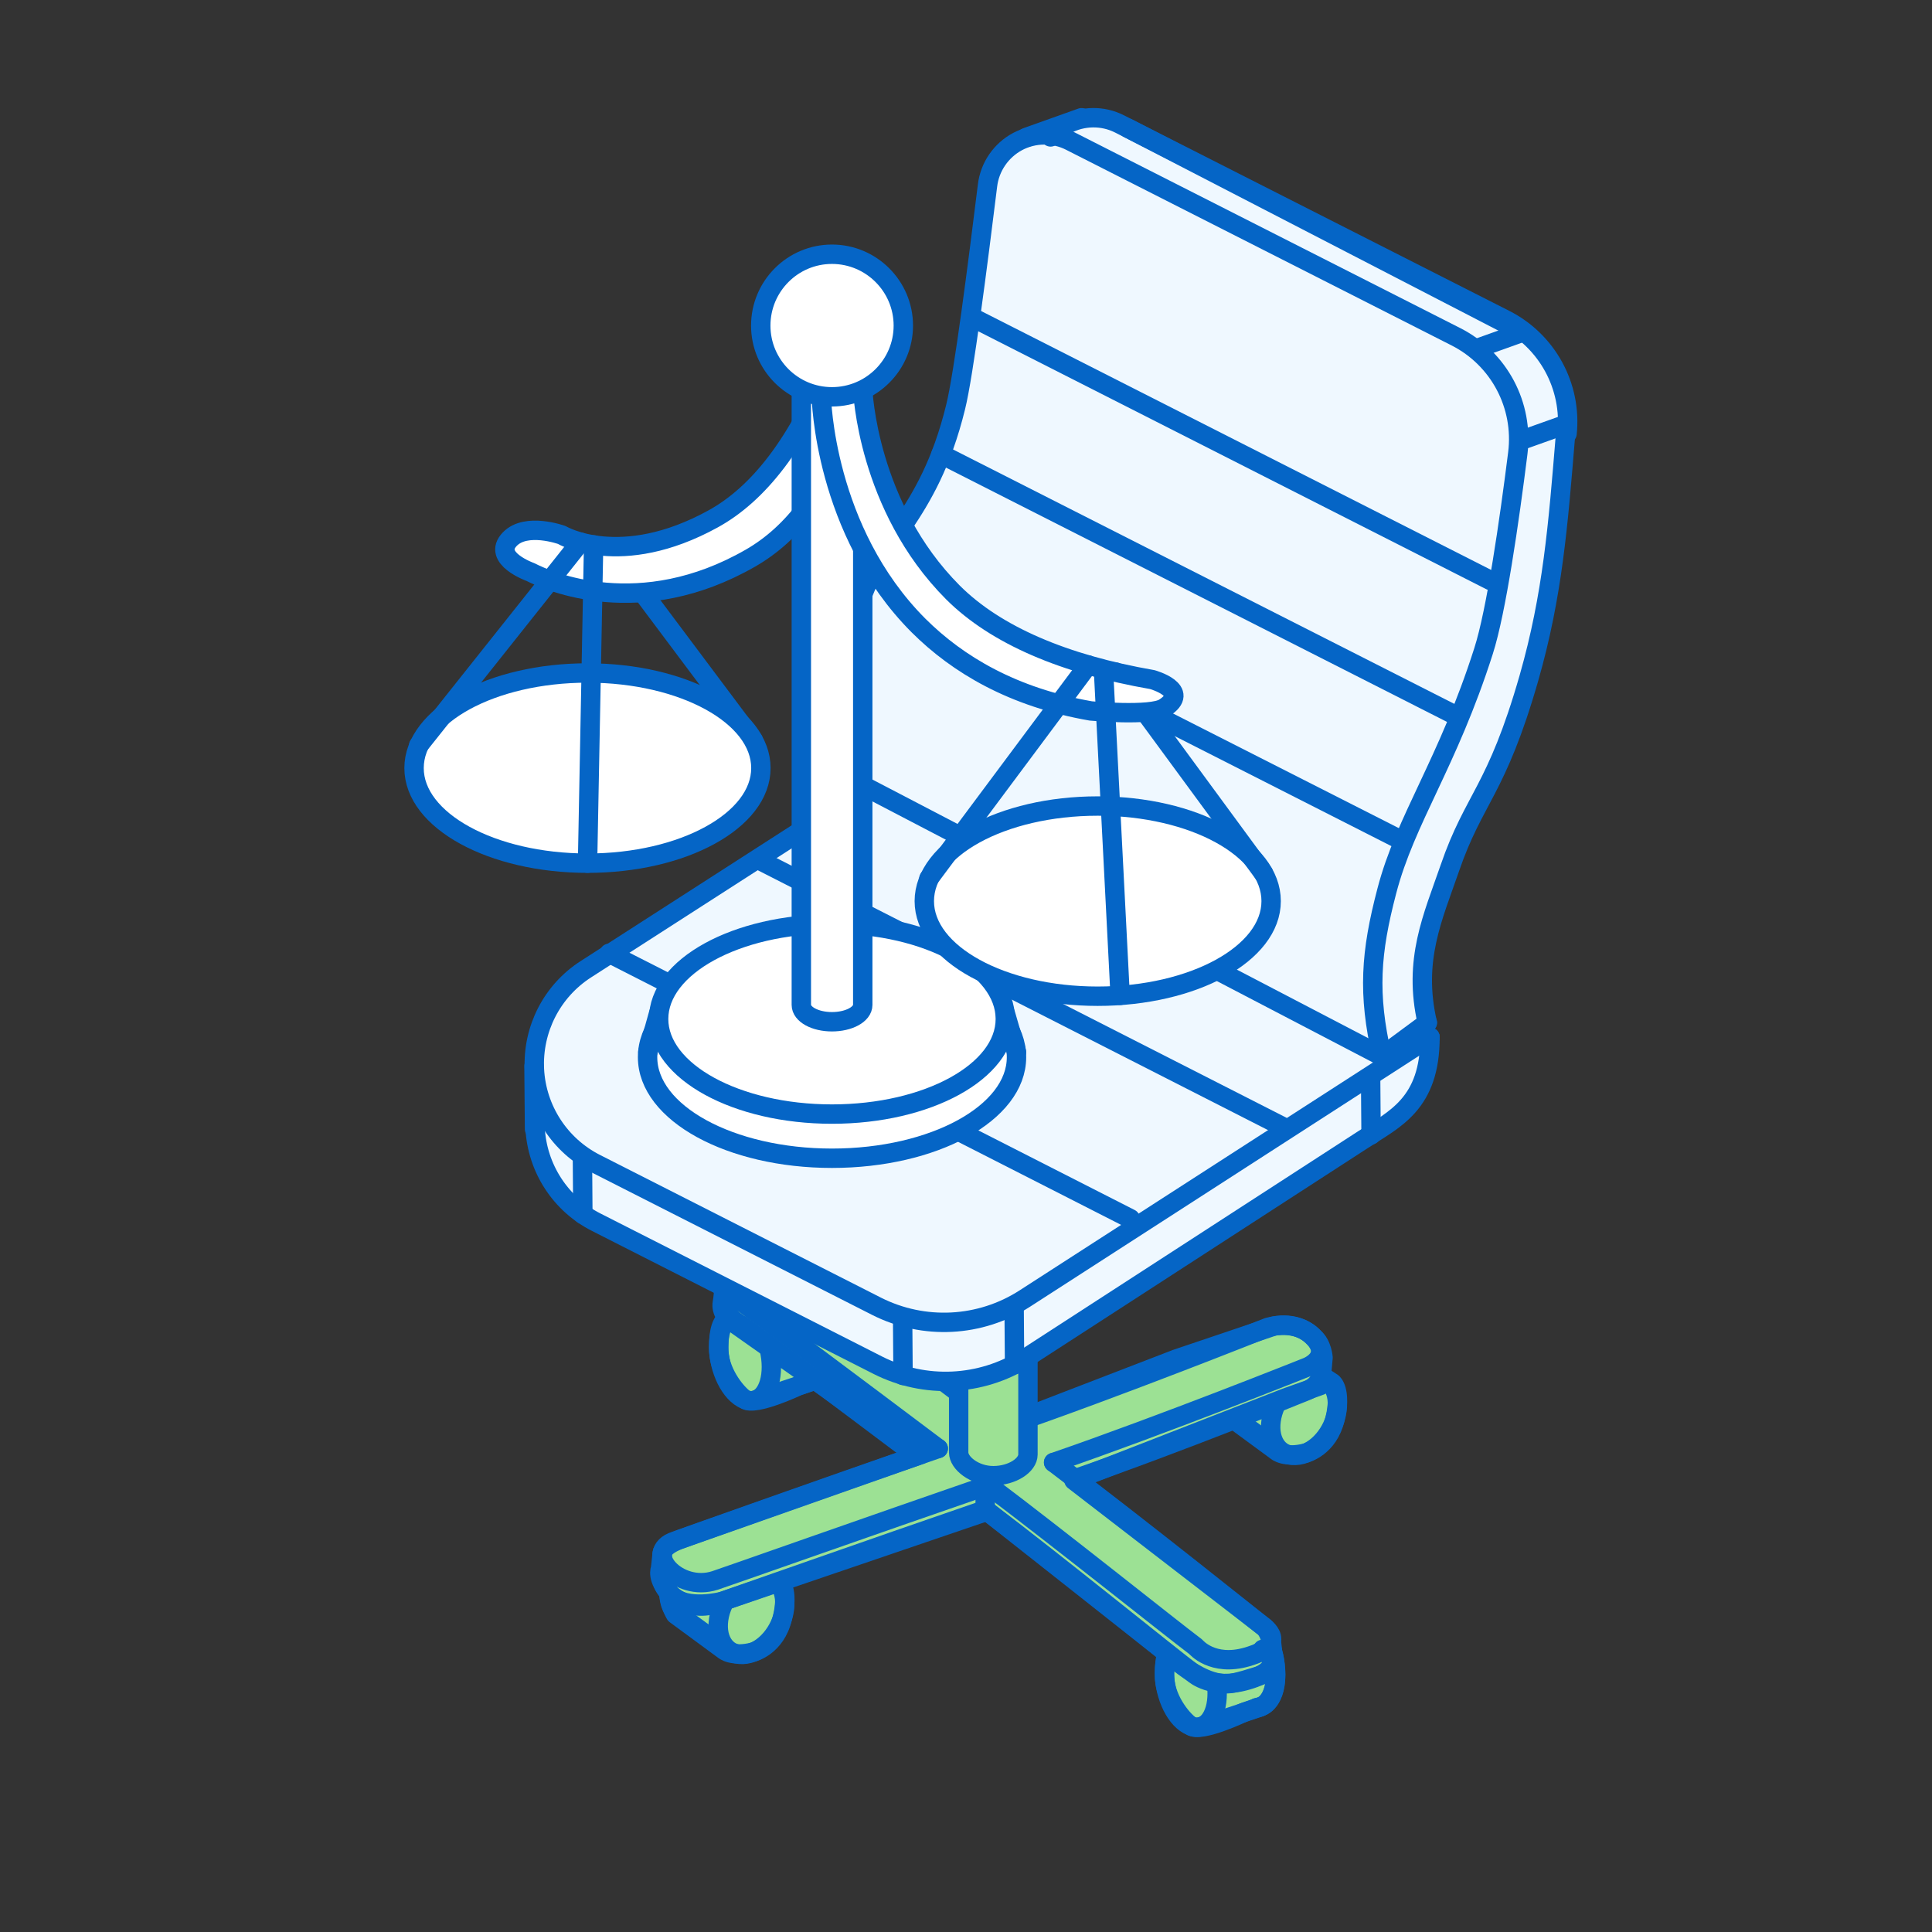 <svg xmlns="http://www.w3.org/2000/svg" xmlns:xlink="http://www.w3.org/1999/xlink" preserveAspectRatio="xMidYMid meet" width="140" height="140" viewBox="0 0 140 140" style="width:100%;height:100%"><rect x="0" y="0" width="140" height="140" fill="#333333" stroke="none"/><defs><animate attributeType="XML" attributeName="opacity" dur="0s" from="0" to="1" xlink:href="#time_group"/></defs><g id="_R_G"><g id="_R_G_L_4_G_N_3_N_1_T_0" transform=" translate(80.8, 71.4) scale(0.44, 0.44) translate(0, 0)"><g id="_R_G_L_4_G_N_3_T_0" transform=" translate(-3.534, 4.736) scale(2.273, 2.273) translate(-50, -50)"><g id="_R_G_L_4_G" transform=" translate(43.123, 80.945) translate(-825.368, -887.929)"><path id="_R_G_L_4_G_D_0_P_0" fill="#9ce194" fill-opacity="1" fill-rule="nonzero" d=" M843.15 907.57 C843.15,907.57 840.01,909.08 839.29,908.56 C838.57,908.05 837.36,906.5 837.38,904.83 C837.4,903.16 837.67,902.61 838.84,902.21 C840.01,901.81 843.26,900.86 843.26,900.86 C843.26,900.86 845,901.25 845.37,903.95 C845.74,906.64 844.48,907.11 844.48,907.11 C844.48,907.11 843.15,907.57 843.15,907.57z "/><path id="_R_G_L_4_G_D_1_P_0" stroke="#0565C6" stroke-linecap="round" stroke-linejoin="round" fill="none" stroke-width="1.405" stroke-opacity="1" d=" M843.15 907.57 C843.15,907.57 840.01,909.08 839.29,908.56 C838.57,908.05 837.36,906.5 837.38,904.83 C837.4,903.16 837.67,902.61 838.84,902.21 C840.01,901.81 843.26,900.86 843.26,900.86 C843.26,900.86 845,901.25 845.37,903.95 C845.74,906.64 844.48,907.11 844.48,907.11 C844.48,907.11 843.15,907.57 843.15,907.57z "/><path id="_R_G_L_4_G_D_2_P_0" stroke="#0565C6" stroke-linecap="round" stroke-linejoin="round" fill="none" stroke-width="1.405" stroke-opacity="1" d=" M841.2 906.2 C841.2,904.49 840.34,902.76 839.29,902.35 C838.23,901.93 837.38,902.99 837.38,904.71 C837.38,906.42 838.23,908.15 839.29,908.56 C840.34,908.98 841.2,907.92 841.2,906.2z "/><path id="_R_G_L_4_G_D_3_P_0" stroke="#0565C6" stroke-linecap="round" stroke-linejoin="round" fill="none" stroke-width="1.405" stroke-opacity="1" d=" M844.05 907.24 C844.85,907.19 845.44,906.22 845.44,904.8 C845.44,903.08 844.58,901.35 843.53,900.94 C843.32,900.86 843.12,900.83 842.94,900.86 "/><path id="_R_G_L_4_G_D_4_P_0" stroke="#0565C6" stroke-linecap="round" stroke-linejoin="round" fill="none" stroke-width="1.405" stroke-opacity="1" d=" M844.29 907.2 C844.29,907.2 840.07,908.6 840.07,908.6 "/><path id="_R_G_L_4_G_D_5_P_0" stroke="#0565C6" stroke-linecap="round" stroke-linejoin="round" fill="none" stroke-width="1.405" stroke-opacity="1" d=" M843.15 900.89 C843.15,900.89 838.93,902.29 838.93,902.29 "/><path id="_R_G_L_4_G_D_6_P_0" fill="#9ce194" fill-opacity="1" fill-rule="nonzero" d=" M810.86 883.92 C810.86,883.92 807.71,885.42 806.99,884.91 C806.27,884.39 805.06,882.84 805.08,881.17 C805.1,879.5 805.37,878.96 806.54,878.55 C807.72,878.15 810.96,877.21 810.96,877.21 C810.96,877.21 812.71,877.59 813.07,880.29 C813.44,882.99 812.19,883.45 812.19,883.45 C812.19,883.45 810.86,883.92 810.86,883.92z "/><path id="_R_G_L_4_G_D_7_P_0" stroke="#0565C6" stroke-linecap="round" stroke-linejoin="round" fill="none" stroke-width="1.405" stroke-opacity="1" d=" M810.86 883.92 C810.86,883.92 807.71,885.42 806.99,884.91 C806.27,884.39 805.06,882.84 805.08,881.17 C805.1,879.5 805.37,878.96 806.54,878.55 C807.72,878.15 810.96,877.21 810.96,877.21 C810.96,877.21 812.71,877.59 813.07,880.29 C813.44,882.99 812.19,883.45 812.19,883.45 C812.19,883.45 810.86,883.92 810.86,883.92z "/><path id="_R_G_L_4_G_D_8_P_0" stroke="#0565C6" stroke-linecap="round" stroke-linejoin="round" fill="none" stroke-width="1.405" stroke-opacity="1" d=" M808.9 882.55 C808.9,880.83 808.05,879.1 806.99,878.69 C805.94,878.28 805.08,879.33 805.08,881.05 C805.08,882.77 805.94,884.49 806.99,884.91 C808.05,885.32 808.9,884.26 808.9,882.55z "/><path id="_R_G_L_4_G_D_9_P_0" stroke="#0565C6" stroke-linecap="round" stroke-linejoin="round" fill="none" stroke-width="1.405" stroke-opacity="1" d=" M811.76 883.59 C812.56,883.53 813.14,882.56 813.14,881.14 C813.14,879.42 812.29,877.7 811.23,877.28 C811.03,877.2 810.83,877.18 810.64,877.2 "/><path id="_R_G_L_4_G_D_10_P_0" stroke="#0565C6" stroke-linecap="round" stroke-linejoin="round" fill="none" stroke-width="1.405" stroke-opacity="1" d=" M811.99 883.54 C811.99,883.54 807.77,884.94 807.77,884.94 "/><path id="_R_G_L_4_G_D_11_P_0" stroke="#0565C6" stroke-linecap="round" stroke-linejoin="round" fill="none" stroke-width="1.405" stroke-opacity="1" d=" M810.86 877.23 C810.86,877.23 806.64,878.63 806.64,878.63 "/><path id="_R_G_L_4_G_D_12_P_0" fill="#9ce194" fill-opacity="1" fill-rule="nonzero" d=" M807.58 903.21 C807.58,903.21 809.21,902.81 809.7,900.73 C810.19,898.64 809.5,898.12 809.5,898.12 C809.5,898.12 805.88,895.75 805.88,895.75 C805.88,895.75 805.03,895.03 804.19,895.28 C803.35,895.52 802.38,896.14 801.71,897.59 C801.05,899.04 801.95,900.48 801.95,900.48 C801.95,900.48 805.46,903.06 805.46,903.06 C805.46,903.06 806.04,903.59 807.58,903.21z "/><path id="_R_G_L_4_G_D_13_P_0" stroke="#0565C6" stroke-linecap="round" stroke-linejoin="round" fill="none" stroke-width="1.405" stroke-opacity="1" d=" M807.58 903.21 C807.58,903.21 809.21,902.81 809.7,900.73 C810.19,898.64 809.5,898.12 809.5,898.12 C809.5,898.12 805.88,895.75 805.88,895.75 C805.88,895.75 805.03,895.03 804.19,895.28 C803.35,895.52 802.38,896.14 801.71,897.59 C801.05,899.04 801.95,900.48 801.95,900.48 C801.95,900.48 805.46,903.06 805.46,903.06 C805.46,903.06 806.04,903.59 807.58,903.21z "/><path id="_R_G_L_4_G_D_14_P_0" stroke="#0565C6" stroke-linecap="round" stroke-linejoin="round" fill="none" stroke-width="1.405" stroke-opacity="1" d=" M805.08 900.85 C805.3,899.26 806.54,897.81 807.86,897.6 C809.17,897.4 810.06,898.53 809.84,900.12 C809.62,901.7 808.38,903.16 807.06,903.36 C805.75,903.56 804.86,902.43 805.08,900.85z "/><path id="_R_G_L_4_G_D_15_P_0" stroke="#0565C6" stroke-linecap="round" stroke-linejoin="round" fill="none" stroke-width="1.405" stroke-opacity="1" d=" M802.75 900.89 C801.86,900.64 801.33,899.67 801.51,898.41 C801.73,896.82 802.97,895.37 804.29,895.17 C804.62,895.12 804.92,895.15 805.18,895.25 "/><path id="_R_G_L_4_G_D_16_P_0" stroke="#0565C6" stroke-linecap="round" stroke-linejoin="round" fill="none" stroke-width="1.405" stroke-opacity="1" d=" M805.23 895.28 C805.23,895.28 808.34,897.54 808.34,897.54 "/><path id="_R_G_L_4_G_D_17_P_0" stroke="#0565C6" stroke-linecap="round" stroke-linejoin="round" fill="none" stroke-width="1.405" stroke-opacity="1" d=" M802.85 900.98 C802.85,900.98 805.96,903.25 805.96,903.25 "/><path id="_R_G_L_4_G_D_18_P_0" fill="#9ce194" fill-opacity="1" fill-rule="nonzero" d=" M847.61 888.79 C847.61,888.79 849.25,888.39 849.74,886.31 C850.23,884.22 849.54,883.7 849.54,883.7 C849.54,883.7 845.92,881.34 845.92,881.34 C845.92,881.34 845.07,880.61 844.23,880.86 C843.39,881.1 842.41,881.72 841.75,883.17 C841.09,884.62 841.99,886.06 841.99,886.06 C841.99,886.06 845.5,888.64 845.5,888.64 C845.5,888.64 846.07,889.17 847.61,888.79z "/><path id="_R_G_L_4_G_D_19_P_0" stroke="#0565C6" stroke-linecap="round" stroke-linejoin="round" fill="none" stroke-width="1.405" stroke-opacity="1" d=" M847.61 888.79 C847.61,888.79 849.25,888.39 849.74,886.31 C850.23,884.22 849.54,883.7 849.54,883.7 C849.54,883.7 845.92,881.34 845.92,881.34 C845.92,881.34 845.07,880.61 844.23,880.86 C843.39,881.1 842.41,881.72 841.75,883.17 C841.09,884.62 841.99,886.06 841.99,886.06 C841.99,886.06 845.5,888.64 845.5,888.64 C845.5,888.64 846.07,889.17 847.61,888.79z "/><path id="_R_G_L_4_G_D_20_P_0" stroke="#0565C6" stroke-linecap="round" stroke-linejoin="round" fill="none" stroke-width="1.405" stroke-opacity="1" d=" M845.11 886.43 C845.33,884.84 846.58,883.39 847.89,883.19 C849.21,882.99 850.1,884.11 849.88,885.7 C849.66,887.29 848.41,888.74 847.1,888.94 C845.78,889.14 844.89,888.02 845.11,886.43z "/><path id="_R_G_L_4_G_D_21_P_0" stroke="#0565C6" stroke-linecap="round" stroke-linejoin="round" fill="none" stroke-width="1.405" stroke-opacity="1" d=" M842.78 886.47 C841.9,886.22 841.37,885.26 841.55,883.99 C841.76,882.4 843.01,880.95 844.32,880.75 C844.65,880.7 844.95,880.73 845.22,880.84 "/><path id="_R_G_L_4_G_D_22_P_0" stroke="#0565C6" stroke-linecap="round" stroke-linejoin="round" fill="none" stroke-width="1.405" stroke-opacity="1" d=" M845.27 880.86 C845.27,880.86 848.37,883.13 848.37,883.13 "/><path id="_R_G_L_4_G_D_23_P_0" stroke="#0565C6" stroke-linecap="round" stroke-linejoin="round" fill="none" stroke-width="1.405" stroke-opacity="1" d=" M842.88 886.56 C842.88,886.56 845.99,888.83 845.99,888.83 "/><path id="_R_G_L_4_G_D_24_P_0" fill="#9ce194" fill-opacity="1" fill-rule="nonzero" d=" M800.99 896.05 C800.99,896.05 800.98,895.5 802.41,895 C803.84,894.5 819.72,888.9 819.72,888.9 C819.72,888.9 805.79,879.09 805.79,879.09 C805.79,879.09 805.22,878.57 805.35,877.88 C805.47,877.19 805.46,876.53 805.46,876.53 C805.46,876.53 806.35,875.67 807.59,875.45 C808.83,875.22 810.3,875.39 811.79,876.47 C813.29,877.55 825.8,886.77 825.8,886.77 C825.8,886.77 838.23,881.98 838.23,881.98 C838.23,881.98 845.28,879.6 845.28,879.6 C845.28,879.6 846.99,879.14 848.22,880.43 C848.81,880.94 848.87,881.87 848.87,881.87 C848.87,881.87 848.69,883.89 848.69,883.89 C848.69,883.89 846.14,884.8 846.14,884.8 C846.14,884.8 830.82,890.77 830.82,890.77 C830.82,890.77 844.61,901.4 844.61,901.4 C844.61,901.4 845,901.71 845.15,902.63 C845.29,903.55 845.15,904.63 845.15,904.63 C845.15,904.63 843.38,905.24 842.35,905.46 C841.32,905.67 839.91,905.16 838.51,904.05 C837.12,902.93 824.53,893 824.53,893 C824.53,893 805.37,899.53 805.37,899.53 C805.37,899.53 802.72,900.23 801.62,899.05 C800.52,897.87 800.87,897.16 800.87,897.16 C800.87,897.16 800.99,896.05 800.99,896.05z "/><path id="_R_G_L_4_G_D_25_P_0" stroke="#0565C6" stroke-linecap="round" stroke-linejoin="round" fill="none" stroke-width="1.405" stroke-opacity="1" d=" M800.99 896.05 C800.99,896.05 800.98,895.5 802.41,895 C803.84,894.5 819.72,888.9 819.72,888.9 C819.72,888.9 805.79,879.09 805.79,879.09 C805.79,879.09 805.22,878.57 805.35,877.88 C805.47,877.19 805.46,876.53 805.46,876.53 C805.46,876.53 806.35,875.67 807.59,875.45 C808.83,875.22 810.3,875.39 811.79,876.47 C813.29,877.55 825.8,886.77 825.8,886.77 C825.8,886.77 838.23,881.98 838.23,881.98 C838.23,881.98 845.28,879.6 845.28,879.6 C845.28,879.6 846.99,879.14 848.22,880.43 C848.81,880.94 848.87,881.87 848.87,881.87 C848.87,881.87 848.69,883.89 848.69,883.89 C848.69,883.89 846.14,884.8 846.14,884.8 C846.14,884.8 830.82,890.77 830.82,890.77 C830.82,890.77 844.61,901.4 844.61,901.4 C844.61,901.4 845,901.71 845.15,902.63 C845.29,903.55 845.15,904.63 845.15,904.63 C845.15,904.63 843.38,905.24 842.35,905.46 C841.32,905.67 839.91,905.16 838.51,904.05 C837.12,902.93 824.53,893 824.53,893 C824.53,893 805.37,899.53 805.37,899.53 C805.37,899.53 802.72,900.23 801.62,899.05 C800.52,897.87 800.87,897.16 800.87,897.16 C800.87,897.16 800.99,896.05 800.99,896.05z "/><path id="_R_G_L_4_G_D_26_P_0" stroke="#0565C6" stroke-linecap="round" stroke-linejoin="round" fill="none" stroke-width="1.405" stroke-opacity="1" d=" M820.99 888.46 C814.98,883.94 806.7,877.74 806.59,877.74 C806.59,877.74 804.21,876.49 807.16,875.63 C810.28,874.71 811.58,876.34 811.58,876.34 C811.69,876.34 819.88,882.47 825.73,886.88 "/><path id="_R_G_L_4_G_D_27_P_0" stroke="#0565C6" stroke-linecap="round" stroke-linejoin="round" fill="none" stroke-width="1.405" stroke-opacity="1" d=" M829.35 889.47 C835.72,894.28 844.5,901.32 844.5,901.32 C844.5,901.32 846.54,902.64 843.37,903.56 C840.85,904.29 839.65,902.83 839.65,902.83 C837.69,901.35 829.84,895.06 824.61,891.12 "/><path id="_R_G_L_4_G_D_28_P_0" stroke="#0565C6" stroke-linecap="round" stroke-linejoin="round" fill="none" stroke-width="1.405" stroke-opacity="1" d=" M820.99 888.46 C812.82,891.27 802.05,895.12 801.94,895.16 C799.54,895.92 802.11,898.9 804.82,898.02 C805.39,897.84 816.45,893.93 824.61,891.12 "/><path id="_R_G_L_4_G_D_29_P_0" stroke="#0565C6" stroke-linecap="round" stroke-linejoin="round" fill="none" stroke-width="1.405" stroke-opacity="1" d=" M829.35 889.47 C837.31,886.73 847.75,882.55 847.75,882.55 C847.75,882.55 849.52,881.83 848.22,880.43 C846.92,879.03 844.86,879.69 844.86,879.69 C844.86,879.69 834.03,884.02 825.73,886.88 "/><path id="_R_G_L_4_G_D_30_P_0" stroke="#0565C6" stroke-linecap="round" stroke-linejoin="round" fill="none" stroke-width="1.405" stroke-opacity="1" d=" M844.5 903.01 C844.5,903.01 846.55,904.33 843.37,905.25 C840.85,905.98 839.51,904.78 839.51,904.78 C837.53,903.29 829.67,896.88 824.39,892.89 "/><path id="_R_G_L_4_G_D_31_P_0" stroke="#0565C6" stroke-linecap="round" stroke-linejoin="round" fill="none" stroke-width="1.405" stroke-opacity="1" d=" M818.93 888.62 C813.81,884.77 806.69,879.43 806.58,879.43 C806.58,879.43 805.19,878.7 805.86,877.97 "/><path id="_R_G_L_4_G_D_32_P_0" stroke="#0565C6" stroke-linecap="round" stroke-linejoin="round" fill="none" stroke-width="1.405" stroke-opacity="1" d=" M830.91 890.65 C838.28,888.11 847.75,884.25 847.75,884.25 C847.75,884.25 848.73,883.84 848.69,883.06 "/><path id="_R_G_L_4_G_D_33_P_0" stroke="#0565C6" stroke-linecap="round" stroke-linejoin="round" fill="none" stroke-width="1.405" stroke-opacity="1" d=" M800.99 897.82 C800.93,898.93 802.84,900.36 804.82,899.72 C805.39,899.53 816.34,895.66 824.39,892.9 "/><path id="_R_G_L_4_G_D_34_P_0" stroke="#0565C6" stroke-linecap="round" stroke-linejoin="round" fill="none" stroke-width="1.405" stroke-opacity="1" d=" M805.7 876.57 C805.7,876.57 805.7,878.4 805.7,878.4 "/><path id="_R_G_L_4_G_D_35_P_0" stroke="#0565C6" stroke-linecap="round" stroke-linejoin="round" fill="none" stroke-width="1.405" stroke-opacity="1" d=" M848.69 881.62 C848.69,881.62 848.69,883.45 848.69,883.45 "/><path id="_R_G_L_4_G_D_36_P_0" stroke="#0565C6" stroke-linecap="round" stroke-linejoin="round" fill="none" stroke-width="1.405" stroke-opacity="1" d=" M824.39 891.26 C824.39,891.26 824.39,893.09 824.39,893.09 "/><path id="_R_G_L_4_G_D_37_P_0" stroke="#0565C6" stroke-linecap="round" stroke-linejoin="round" fill="none" stroke-width="1.405" stroke-opacity="1" d=" M800.99 896.15 C800.99,896.15 800.99,897.98 800.99,897.98 "/><path id="_R_G_L_4_G_D_38_P_0" fill="#9ce194" fill-opacity="1" fill-rule="nonzero" d=" M822.47 867.59 C822.47,867.59 822.47,888.75 822.47,888.75 C822.47,889.51 823.6,890.43 824.98,890.43 C826.37,890.43 827.49,889.66 827.49,888.9 C827.49,888.9 827.49,867.19 827.49,867.19 "/><path id="_R_G_L_4_G_D_39_P_0" stroke="#0565C6" stroke-linecap="round" stroke-linejoin="round" fill="none" stroke-width="1.405" stroke-opacity="1" d=" M822.47 867.59 C822.47,867.59 822.47,888.75 822.47,888.75 C822.47,889.51 823.6,890.43 824.98,890.43 C826.37,890.43 827.49,889.66 827.49,888.9 C827.49,888.9 827.49,867.19 827.49,867.19 "/></g></g></g><g id="_R_G_L_3_G_N_3_N_1_T_0" transform=" translate(80.8, 71.4) scale(0.44, 0.44) translate(0, 0)"><g id="_R_G_L_3_G_N_3_T_0" transform=" translate(-3.534, 4.736) scale(2.273, 2.273) translate(-50, -50)"><g id="_R_G_L_3_G" transform=" translate(41.916, 54.366) translate(-824.161, -861.35)"><path id="_R_G_L_3_G_D_0_P_0" fill="#eff8ff" fill-opacity="1" fill-rule="nonzero" d=" M856.62 858.66 C856.62,863.48 854.08,864.58 851.77,866.08 C851.77,866.08 851.77,866.08 851.77,866.08 C851.77,866.08 827.3,881.93 827.3,881.93 C824.08,883.96 820.02,884.15 816.62,882.43 C816.62,882.43 796.22,872.07 796.22,872.07 C793.62,870.76 791.93,868.15 791.78,865.24 C791.64,862.33 793.05,859.57 795.5,858 C795.5,858 818.26,843.35 818.26,843.35 "/><path id="_R_G_L_3_G_D_1_P_0" stroke="#0565C6" stroke-linecap="round" stroke-linejoin="round" fill="none" stroke-width="1.405" stroke-opacity="1" d=" M856.62 858.66 C856.62,863.48 854.08,864.58 851.77,866.08 C851.77,866.08 851.77,866.08 851.77,866.08 C851.77,866.08 827.3,881.93 827.3,881.93 C824.08,883.96 820.02,884.15 816.62,882.43 C816.62,882.43 796.22,872.07 796.22,872.07 C793.62,870.76 791.93,868.15 791.78,865.24 C791.64,862.33 793.05,859.57 795.5,858 C795.5,858 818.26,843.35 818.26,843.35 "/><path id="_R_G_L_3_G_D_2_P_0" fill="#eff8ff" fill-opacity="1" fill-rule="nonzero" d=" M827.27 877.59 C824.04,879.68 819.94,879.89 816.51,878.15 C816.51,878.15 796.17,867.82 796.17,867.82 C793.57,866.5 791.88,863.9 791.73,860.99 C791.59,858.08 793,855.32 795.45,853.74 C795.45,853.74 818.21,839.1 818.21,839.1 C818.21,839.1 856.62,858.66 856.62,858.66 C856.62,858.66 827.27,877.59 827.27,877.59z "/><path id="_R_G_L_3_G_D_3_P_0" stroke="#0565C6" stroke-linecap="round" stroke-linejoin="round" fill="none" stroke-width="1.405" stroke-opacity="1" d=" M827.27 877.59 C824.04,879.68 819.94,879.89 816.51,878.15 C816.51,878.15 796.17,867.82 796.17,867.82 C793.57,866.5 791.88,863.9 791.73,860.99 C791.59,858.08 793,855.32 795.45,853.74 C795.45,853.74 818.21,839.1 818.21,839.1 C818.21,839.1 856.62,858.66 856.62,858.66 C856.62,858.66 827.27,877.59 827.27,877.59z "/><path id="_R_G_L_3_G_D_4_P_0" stroke="#0565C6" stroke-linecap="round" stroke-linejoin="round" fill="none" stroke-width="1.405" stroke-opacity="1" d=" M818.21 839.1 C818.21,839.1 856.62,858.66 856.62,858.66 "/><path id="_R_G_L_3_G_D_5_P_0" stroke="#0565C6" stroke-linecap="round" stroke-linejoin="round" fill="none" stroke-width="1.405" stroke-opacity="1" d=" M808.12 845.88 C808.12,845.88 845.88,865.11 845.88,865.11 "/><path id="_R_G_L_3_G_D_6_P_0" stroke="#0565C6" stroke-linecap="round" stroke-linejoin="round" fill="none" stroke-width="1.405" stroke-opacity="1" d=" M797.15 852.58 C797.15,852.58 834.91,871.81 834.91,871.81 "/><path id="_R_G_L_3_G_D_7_P_0" stroke="#0565C6" stroke-linecap="round" stroke-linejoin="round" fill="none" stroke-width="1.405" stroke-opacity="1" d=" M791.74 865.32 C791.74,865.32 791.7,860.76 791.7,860.76 "/><path id="_R_G_L_3_G_D_8_P_0" stroke="#0565C6" stroke-linecap="round" stroke-linejoin="round" fill="none" stroke-width="1.405" stroke-opacity="1" d=" M795.24 871.49 C795.24,871.49 795.21,867.42 795.21,867.42 "/><path id="_R_G_L_3_G_D_9_P_0" stroke="#0565C6" stroke-linecap="round" stroke-linejoin="round" fill="none" stroke-width="1.405" stroke-opacity="1" d=" M818.44 883.17 C818.44,883.17 818.41,879.11 818.41,879.11 "/><path id="_R_G_L_3_G_D_10_P_0" stroke="#0565C6" stroke-linecap="round" stroke-linejoin="round" fill="none" stroke-width="1.405" stroke-opacity="1" d=" M826.52 882.38 C826.52,882.38 826.49,878.44 826.49,878.44 "/><path id="_R_G_L_3_G_D_11_P_0" stroke="#0565C6" stroke-linecap="round" stroke-linejoin="round" fill="none" stroke-width="1.405" stroke-opacity="1" d=" M852.35 865.74 C852.35,865.74 852.32,861.81 852.32,861.81 "/></g></g></g><g id="_R_G_L_2_G_N_3_N_1_T_0" transform=" translate(80.8, 71.4) scale(0.44, 0.44) translate(0, 0)"><g id="_R_G_L_2_G_N_3_T_0" transform=" translate(-3.534, 4.736) scale(2.273, 2.273) translate(-50, -50)"><g id="_R_G_L_2_G" transform=" translate(58.084, 19.055) translate(-840.329, -826.039)"><path id="_R_G_L_2_G_D_0_P_0" fill="#eff8ff" fill-opacity="1" fill-rule="nonzero" d=" M814.72 839.86 C813.33,828.27 814.99,826.94 821.08,816.69 C823.53,812.57 823.69,804.73 824.46,796.64 C825.18,793.46 827.88,793.01 829.82,793.46 C829.82,793.46 859.77,808.44 859.77,808.44 C861.16,809.46 862.55,811.25 862.89,813.34 C862.89,830.71 859.45,833.33 858.4,836 C851.9,849.82 851.81,846.39 853.16,859.91 C853.16,859.91 814.72,839.86 814.72,839.86z "/><path id="_R_G_L_2_G_D_1_P_0" fill="#eff8ff" fill-opacity="1" fill-rule="nonzero" d=" M853.43 859.91 C853.43,859.91 856.62,857.78 856.62,857.78 C856.52,856.67 855.78,855.69 856.43,851.44 C858.46,841.13 862.13,841.32 864.65,829.23 C865.52,825.04 866.26,822.67 866.56,814.3 C866.7,810.4 863.76,807.84 863.39,807.72 C863.39,807.72 860.16,809.05 860.16,809.05 C861.7,809.58 862.98,812.68 863.1,815.27 C863.14,816.07 861.77,825.43 860.69,829.81 C858.95,838.11 853.34,843.05 852.65,852.12 C852.63,852.47 851.89,858.8 853.43,859.91z "/><path id="_R_G_L_2_G_D_2_P_0" fill="#eff8ff" fill-opacity="1" fill-rule="nonzero" d=" M859.81 808.71 C859.81,808.71 863.14,807.47 863.14,807.47 C863.14,807.47 834.03,792.75 834.03,792.75 C832.3,791.96 830.47,792.26 828.89,793.2 C828.81,793.25 827.79,792.33 859.81,808.71z "/><path id="_R_G_L_2_G_D_3_P_0" stroke="#0565C6" stroke-linecap="round" stroke-linejoin="round" fill="none" stroke-width="1.405" stroke-opacity="1" d=" M816.33 824.99 C816.33,824.99 854.52,844.38 854.52,844.38 "/><path id="_R_G_L_2_G_D_4_P_0" stroke="#0565C6" stroke-linecap="round" stroke-linejoin="round" fill="none" stroke-width="1.405" stroke-opacity="1" d=" M821.19 816.42 C821.19,816.42 858.43,835.32 858.43,835.32 "/><path id="_R_G_L_2_G_D_5_P_0" stroke="#0565C6" stroke-linecap="round" stroke-linejoin="round" fill="none" stroke-width="1.405" stroke-opacity="1" d=" M823.72 806.64 C823.72,806.64 861.01,825.57 861.01,825.57 "/><path id="_R_G_L_2_G_D_6_P_0" stroke="#0565C6" stroke-linecap="round" stroke-linejoin="round" fill="none" stroke-width="1.405" stroke-opacity="1" d=" M862.75 807.28 C862.75,807.28 834.74,792.8 834.74,792.8 "/><path id="_R_G_L_2_G_D_7_P_0" stroke="#0565C6" stroke-linecap="round" stroke-linejoin="round" fill="none" stroke-width="1.405" stroke-opacity="1" d=" M814.7 839.99 C814.7,839.99 853.14,860.04 853.14,860.04 "/><path id="_R_G_L_2_G_D_8_P_0" fill="#ffffff" fill-opacity="1" fill-rule="nonzero" d=" M856.43 857.61 C856.43,857.61 853.14,860.04 853.14,860.04 "/><path id="_R_G_L_2_G_D_9_P_0" stroke="#0565C6" stroke-linecap="round" stroke-linejoin="round" fill="none" stroke-width="1.405" stroke-opacity="1" d=" M856.43 857.61 C856.43,857.61 853.14,860.04 853.14,860.04 "/><path id="_R_G_L_2_G_D_10_P_0" stroke="#0565C6" stroke-linecap="round" stroke-linejoin="round" fill="none" stroke-width="1.405" stroke-opacity="1" d=" M856.42 857.6 C855.38,853.06 856.82,849.99 858.06,846.4 C859.81,841.3 861.43,840.86 863.79,832.63 C865.51,826.61 865.9,821.56 866.43,815.12 "/><path id="_R_G_L_2_G_D_11_P_0" stroke="#0565C6" stroke-linecap="round" stroke-linejoin="round" fill="none" stroke-width="1.405" stroke-opacity="1" d=" M814.73 839.99 C813.66,835.37 813.93,832.31 815.14,827.77 C816.51,822.61 820.23,821.24 822.25,813 C822.83,810.67 823.86,802.62 824.56,796.95 C824.72,795.6 825.54,794.41 826.73,793.77 C827.93,793.13 829.37,793.12 830.58,793.74 C830.58,793.74 858.5,807.91 858.5,807.91 C861.63,809.5 863.42,812.88 862.98,816.36 C862.37,821.22 861.42,827.82 860.5,830.68 C857.9,838.83 854.85,842.85 853.49,848.07 C852.32,852.53 852.1,855.5 853.14,860.04 "/><path id="_R_G_L_2_G_D_12_P_0" stroke="#0565C6" stroke-linecap="round" stroke-linejoin="round" fill="none" stroke-width="1.405" stroke-opacity="1" d=" M829.13 793.43 C829.45,793.08 829.82,792.77 830.25,792.54 C831.46,791.89 832.91,791.87 834.13,792.49 C834.13,792.49 862.05,806.66 862.05,806.66 C865.12,808.22 866.91,811.51 866.55,814.93 "/><path id="_R_G_L_2_G_D_13_P_0" stroke="#0565C6" stroke-linecap="round" stroke-linejoin="round" fill="none" stroke-width="1.405" stroke-opacity="1" d=" M863.29 815.39 C863.29,815.39 866.43,814.27 866.43,814.27 "/><path id="_R_G_L_2_G_D_14_P_0" stroke="#0565C6" stroke-linecap="round" stroke-linejoin="round" fill="none" stroke-width="1.405" stroke-opacity="1" d=" M860.16 808.71 C860.16,808.71 863.29,807.59 863.29,807.59 "/><path id="_R_G_L_2_G_D_15_P_0" stroke="#0565C6" stroke-linecap="round" stroke-linejoin="round" fill="none" stroke-width="1.405" stroke-opacity="1" d=" M827.39 793.46 C827.39,793.46 831.37,792.04 831.37,792.04 "/></g></g></g><g id="_R_G_L_1_G_N_3_N_1_T_0" transform=" translate(80.8, 71.4) scale(0.44, 0.44) translate(0, 0)"><g id="_R_G_L_1_G_N_3_T_0" transform=" translate(-3.534, 4.736) scale(2.273, 2.273) translate(-50, -50)"><g id="_R_G_L_1_G" transform=" translate(31.815, 27.699) translate(-814.06, -834.683)"><path id="_R_G_L_1_G_D_0_P_0" fill="#ffffff" fill-opacity="1" fill-rule="nonzero" d=" M813.29 852.78 C820.67,852.78 826.66,856.06 826.66,860.11 C826.66,864.15 820.67,867.43 813.29,867.43 C805.92,867.43 799.93,864.15 799.93,860.11 C799.93,856.06 805.92,852.78 813.29,852.78z "/><path id="_R_G_L_1_G_D_1_P_0" stroke="#0565C6" stroke-linecap="round" stroke-linejoin="round" fill="none" stroke-width="1.405" stroke-opacity="1" d=" M813.29 852.78 C820.67,852.78 826.66,856.06 826.66,860.11 C826.66,864.15 820.67,867.43 813.29,867.43 C805.92,867.43 799.93,864.15 799.93,860.11 C799.93,856.06 805.92,852.78 813.29,852.78z "/><path id="_R_G_L_1_G_D_2_P_0" fill="#ffffff" fill-opacity="1" fill-rule="nonzero" d=" M813.29 850.45 C820.23,850.45 825.85,853.54 825.85,857.34 C825.85,861.14 820.23,864.23 813.29,864.23 C806.36,864.23 800.73,861.14 800.73,857.34 C800.73,853.54 806.36,850.45 813.29,850.45z "/><path id="_R_G_L_1_G_D_3_P_0" stroke="#0565C6" stroke-linecap="round" stroke-linejoin="round" fill="none" stroke-width="1.405" stroke-opacity="1" d=" M813.29 850.45 C820.23,850.45 825.85,853.54 825.85,857.34 C825.85,861.14 820.23,864.23 813.29,864.23 C806.36,864.23 800.73,861.14 800.73,857.34 C800.73,853.54 806.36,850.45 813.29,850.45z "/><path id="_R_G_L_1_G_D_4_P_0" fill="#ffffff" fill-opacity="1" fill-rule="nonzero" d=" M832.54 841.91 C839.48,841.91 845.11,845 845.11,848.8 C845.11,852.6 839.48,855.69 832.54,855.69 C825.61,855.69 819.98,852.6 819.98,848.8 C819.98,845 825.61,841.91 832.54,841.91z "/><path id="_R_G_L_1_G_D_5_P_0" stroke="#0565C6" stroke-linecap="round" stroke-linejoin="round" fill="none" stroke-width="1.405" stroke-opacity="1" d=" M832.54 841.91 C839.48,841.91 845.11,845 845.11,848.8 C845.11,852.6 839.48,855.69 832.54,855.69 C825.61,855.69 819.98,852.6 819.98,848.8 C819.98,845 825.61,841.91 832.54,841.91z "/><path id="_R_G_L_1_G_D_6_P_0" fill="#ffffff" fill-opacity="1" fill-rule="nonzero" d=" M825.85 856.93 C825.85,856.93 826.66,859.73 826.66,859.73 "/><path id="_R_G_L_1_G_D_7_P_0" stroke="#0565C6" stroke-linecap="round" stroke-linejoin="round" fill="none" stroke-width="1.405" stroke-opacity="1" d=" M825.85 856.93 C825.85,856.93 826.66,859.73 826.66,859.73 "/><path id="_R_G_L_1_G_D_8_P_0" fill="#ffffff" fill-opacity="1" fill-rule="nonzero" d=" M800.73 856.93 C800.73,856.93 799.95,859.73 799.95,859.73 "/><path id="_R_G_L_1_G_D_9_P_0" stroke="#0565C6" stroke-linecap="round" stroke-linejoin="round" fill="none" stroke-width="1.405" stroke-opacity="1" d=" M800.73 856.93 C800.73,856.93 799.95,859.73 799.95,859.73 "/><path id="_R_G_L_1_G_D_10_P_0" fill="#ffffff" fill-opacity="1" fill-rule="nonzero" d=" M807.59 837.15 C807.59,837.15 797.14,823.2 797.14,823.2 "/><path id="_R_G_L_1_G_D_11_P_0" stroke="#0565C6" stroke-linecap="round" stroke-linejoin="round" fill="none" stroke-width="1.405" stroke-opacity="1" d=" M807.59 837.15 C807.59,837.15 797.14,823.2 797.14,823.2 "/><path id="_R_G_L_1_G_D_12_P_0" fill="#ffffff" fill-opacity="1" fill-rule="nonzero" d=" M814.65 813.75 C813.01,818.91 810.5,822.16 807.38,823.95 C799.39,828.54 792.75,825.63 791.45,824.96 C791.45,824.96 788.61,823.95 789.95,822.57 C791.14,821.34 793.71,822.27 793.71,822.27 C793.71,822.27 797.96,824.8 804.67,821.11 C807.93,819.32 810.87,815.66 813.29,809.52 "/><path id="_R_G_L_1_G_D_13_P_0" stroke="#0565C6" stroke-linecap="round" stroke-linejoin="round" fill="none" stroke-width="1.405" stroke-opacity="1" d=" M814.65 813.75 C813.01,818.91 810.5,822.16 807.38,823.95 C799.39,828.54 792.75,825.63 791.45,824.96 C791.45,824.96 788.61,823.95 789.95,822.57 C791.14,821.34 793.71,822.27 793.71,822.27 C793.71,822.27 797.96,824.8 804.67,821.11 C807.93,819.32 810.87,815.66 813.29,809.52 "/><path id="_R_G_L_1_G_D_14_P_0" fill="#ffffff" fill-opacity="1" fill-rule="nonzero" d=" M815.52 809.52 C815.52,809.52 815.52,856.32 815.52,856.32 C815.52,857 814.52,857.54 813.29,857.54 C812.06,857.54 811.07,857 811.07,856.32 C811.07,856.32 811.07,809.52 811.07,809.52 "/><path id="_R_G_L_1_G_D_15_P_0" stroke="#0565C6" stroke-linecap="round" stroke-linejoin="round" fill="none" stroke-width="1.405" stroke-opacity="1" d=" M815.52 809.52 C815.52,809.52 815.52,856.32 815.52,856.32 C815.52,857 814.52,857.54 813.29,857.54 C812.06,857.54 811.07,857 811.07,856.32 C811.07,856.32 811.07,809.52 811.07,809.52 "/><path id="_R_G_L_1_G_D_16_P_0" fill="#ffffff" fill-opacity="1" fill-rule="nonzero" d=" M844.56 846.79 C844.56,846.79 833.85,832.21 833.85,832.21 "/><path id="_R_G_L_1_G_D_17_P_0" stroke="#0565C6" stroke-linecap="round" stroke-linejoin="round" fill="none" stroke-width="1.405" stroke-opacity="1" d=" M844.56 846.79 C844.56,846.79 833.85,832.21 833.85,832.21 "/><path id="_R_G_L_1_G_D_18_P_0" fill="#ffffff" fill-opacity="1" fill-rule="nonzero" d=" M815.52 811.75 C815.52,811.75 815.84,820.21 822.06,826.44 C825.17,829.54 830.12,831.64 836.5,832.75 C836.5,832.75 839.34,833.54 837.36,834.8 C836.39,835.42 832.04,835.02 832.04,835.02 C826.42,834.04 822.42,831.68 819.56,828.83 C812.7,821.96 812.52,812.26 812.52,812.26 "/><path id="_R_G_L_1_G_D_19_P_0" stroke="#0565C6" stroke-linecap="round" stroke-linejoin="round" fill="none" stroke-width="1.405" stroke-opacity="1" d=" M815.52 811.75 C815.52,811.75 815.84,820.21 822.06,826.44 C825.17,829.54 830.12,831.64 836.5,832.75 C836.5,832.75 839.34,833.54 837.36,834.8 C836.39,835.42 832.04,835.02 832.04,835.02 C826.42,834.04 822.42,831.68 819.56,828.83 C812.7,821.96 812.52,812.26 812.52,812.26 "/><path id="_R_G_L_1_G_D_20_P_0" fill="#ffffff" fill-opacity="1" fill-rule="nonzero" d=" M813.29 801.93 C816.14,801.93 818.46,804.25 818.46,807.1 C818.46,809.95 816.14,812.26 813.29,812.26 C810.44,812.26 808.13,809.95 808.13,807.1 C808.13,804.25 810.44,801.93 813.29,801.93z "/><path id="_R_G_L_1_G_D_21_P_0" stroke="#0565C6" stroke-linecap="round" stroke-linejoin="round" fill="none" stroke-width="1.405" stroke-opacity="1" d=" M813.29 801.93 C816.14,801.93 818.46,804.25 818.46,807.1 C818.46,809.95 816.14,812.26 813.29,812.26 C810.44,812.26 808.13,809.95 808.13,807.1 C808.13,804.25 810.44,801.93 813.29,801.93z "/><path id="_R_G_L_1_G_D_22_P_0" fill="#ffffff" fill-opacity="1" fill-rule="nonzero" d=" M820.31 847.17 C820.31,847.17 831.85,831.69 831.85,831.69 "/><path id="_R_G_L_1_G_D_23_P_0" stroke="#0565C6" stroke-linecap="round" stroke-linejoin="round" fill="none" stroke-width="1.405" stroke-opacity="1" d=" M820.31 847.17 C820.31,847.17 831.85,831.69 831.85,831.69 "/><path id="_R_G_L_1_G_D_24_P_0" fill="#ffffff" fill-opacity="1" fill-rule="nonzero" d=" M834.17 855.63 C834.17,855.63 832.97,832.21 832.97,832.21 "/><path id="_R_G_L_1_G_D_25_P_0" stroke="#0565C6" stroke-linecap="round" stroke-linejoin="round" fill="none" stroke-width="1.405" stroke-opacity="1" d=" M834.17 855.63 C834.17,855.63 832.97,832.21 832.97,832.21 "/><path id="_R_G_L_1_G_D_26_P_0" fill="#ffffff" fill-opacity="1" fill-rule="nonzero" d=" M795.58 832.27 C802.51,832.27 808.14,835.36 808.14,839.16 C808.14,842.96 802.51,846.05 795.58,846.05 C788.64,846.05 783.01,842.96 783.01,839.16 C783.01,835.36 788.64,832.27 795.58,832.27z "/><path id="_R_G_L_1_G_D_27_P_0" stroke="#0565C6" stroke-linecap="round" stroke-linejoin="round" fill="none" stroke-width="1.405" stroke-opacity="1" d=" M795.58 832.27 C802.51,832.27 808.14,835.36 808.14,839.16 C808.14,842.96 802.51,846.05 795.58,846.05 C788.64,846.05 783.01,842.96 783.01,839.16 C783.01,835.36 788.64,832.27 795.58,832.27z "/><path id="_R_G_L_1_G_D_28_P_0" fill="#ffffff" fill-opacity="1" fill-rule="nonzero" d=" M783.34 837.53 C783.34,837.53 795.06,822.79 795.06,822.79 "/><path id="_R_G_L_1_G_D_29_P_0" stroke="#0565C6" stroke-linecap="round" stroke-linejoin="round" fill="none" stroke-width="1.405" stroke-opacity="1" d=" M783.34 837.53 C783.34,837.53 795.06,822.79 795.06,822.79 "/><path id="_R_G_L_1_G_D_30_P_0" fill="#ffffff" fill-opacity="1" fill-rule="nonzero" d=" M795.58 846.05 C795.58,846.05 796.02,822.99 796.02,822.99 "/><path id="_R_G_L_1_G_D_31_P_0" stroke="#0565C6" stroke-linecap="round" stroke-linejoin="round" fill="none" stroke-width="1.405" stroke-opacity="1" d=" M795.58 846.05 C795.58,846.05 796.02,822.99 796.02,822.99 "/></g></g></g><g id="_R_G_L_0_G" opacity="0" transform=" translate(80.8, 71.4) scale(0.44, 0.44) translate(0, 0)"/></g><g id="time_group"/></svg>
